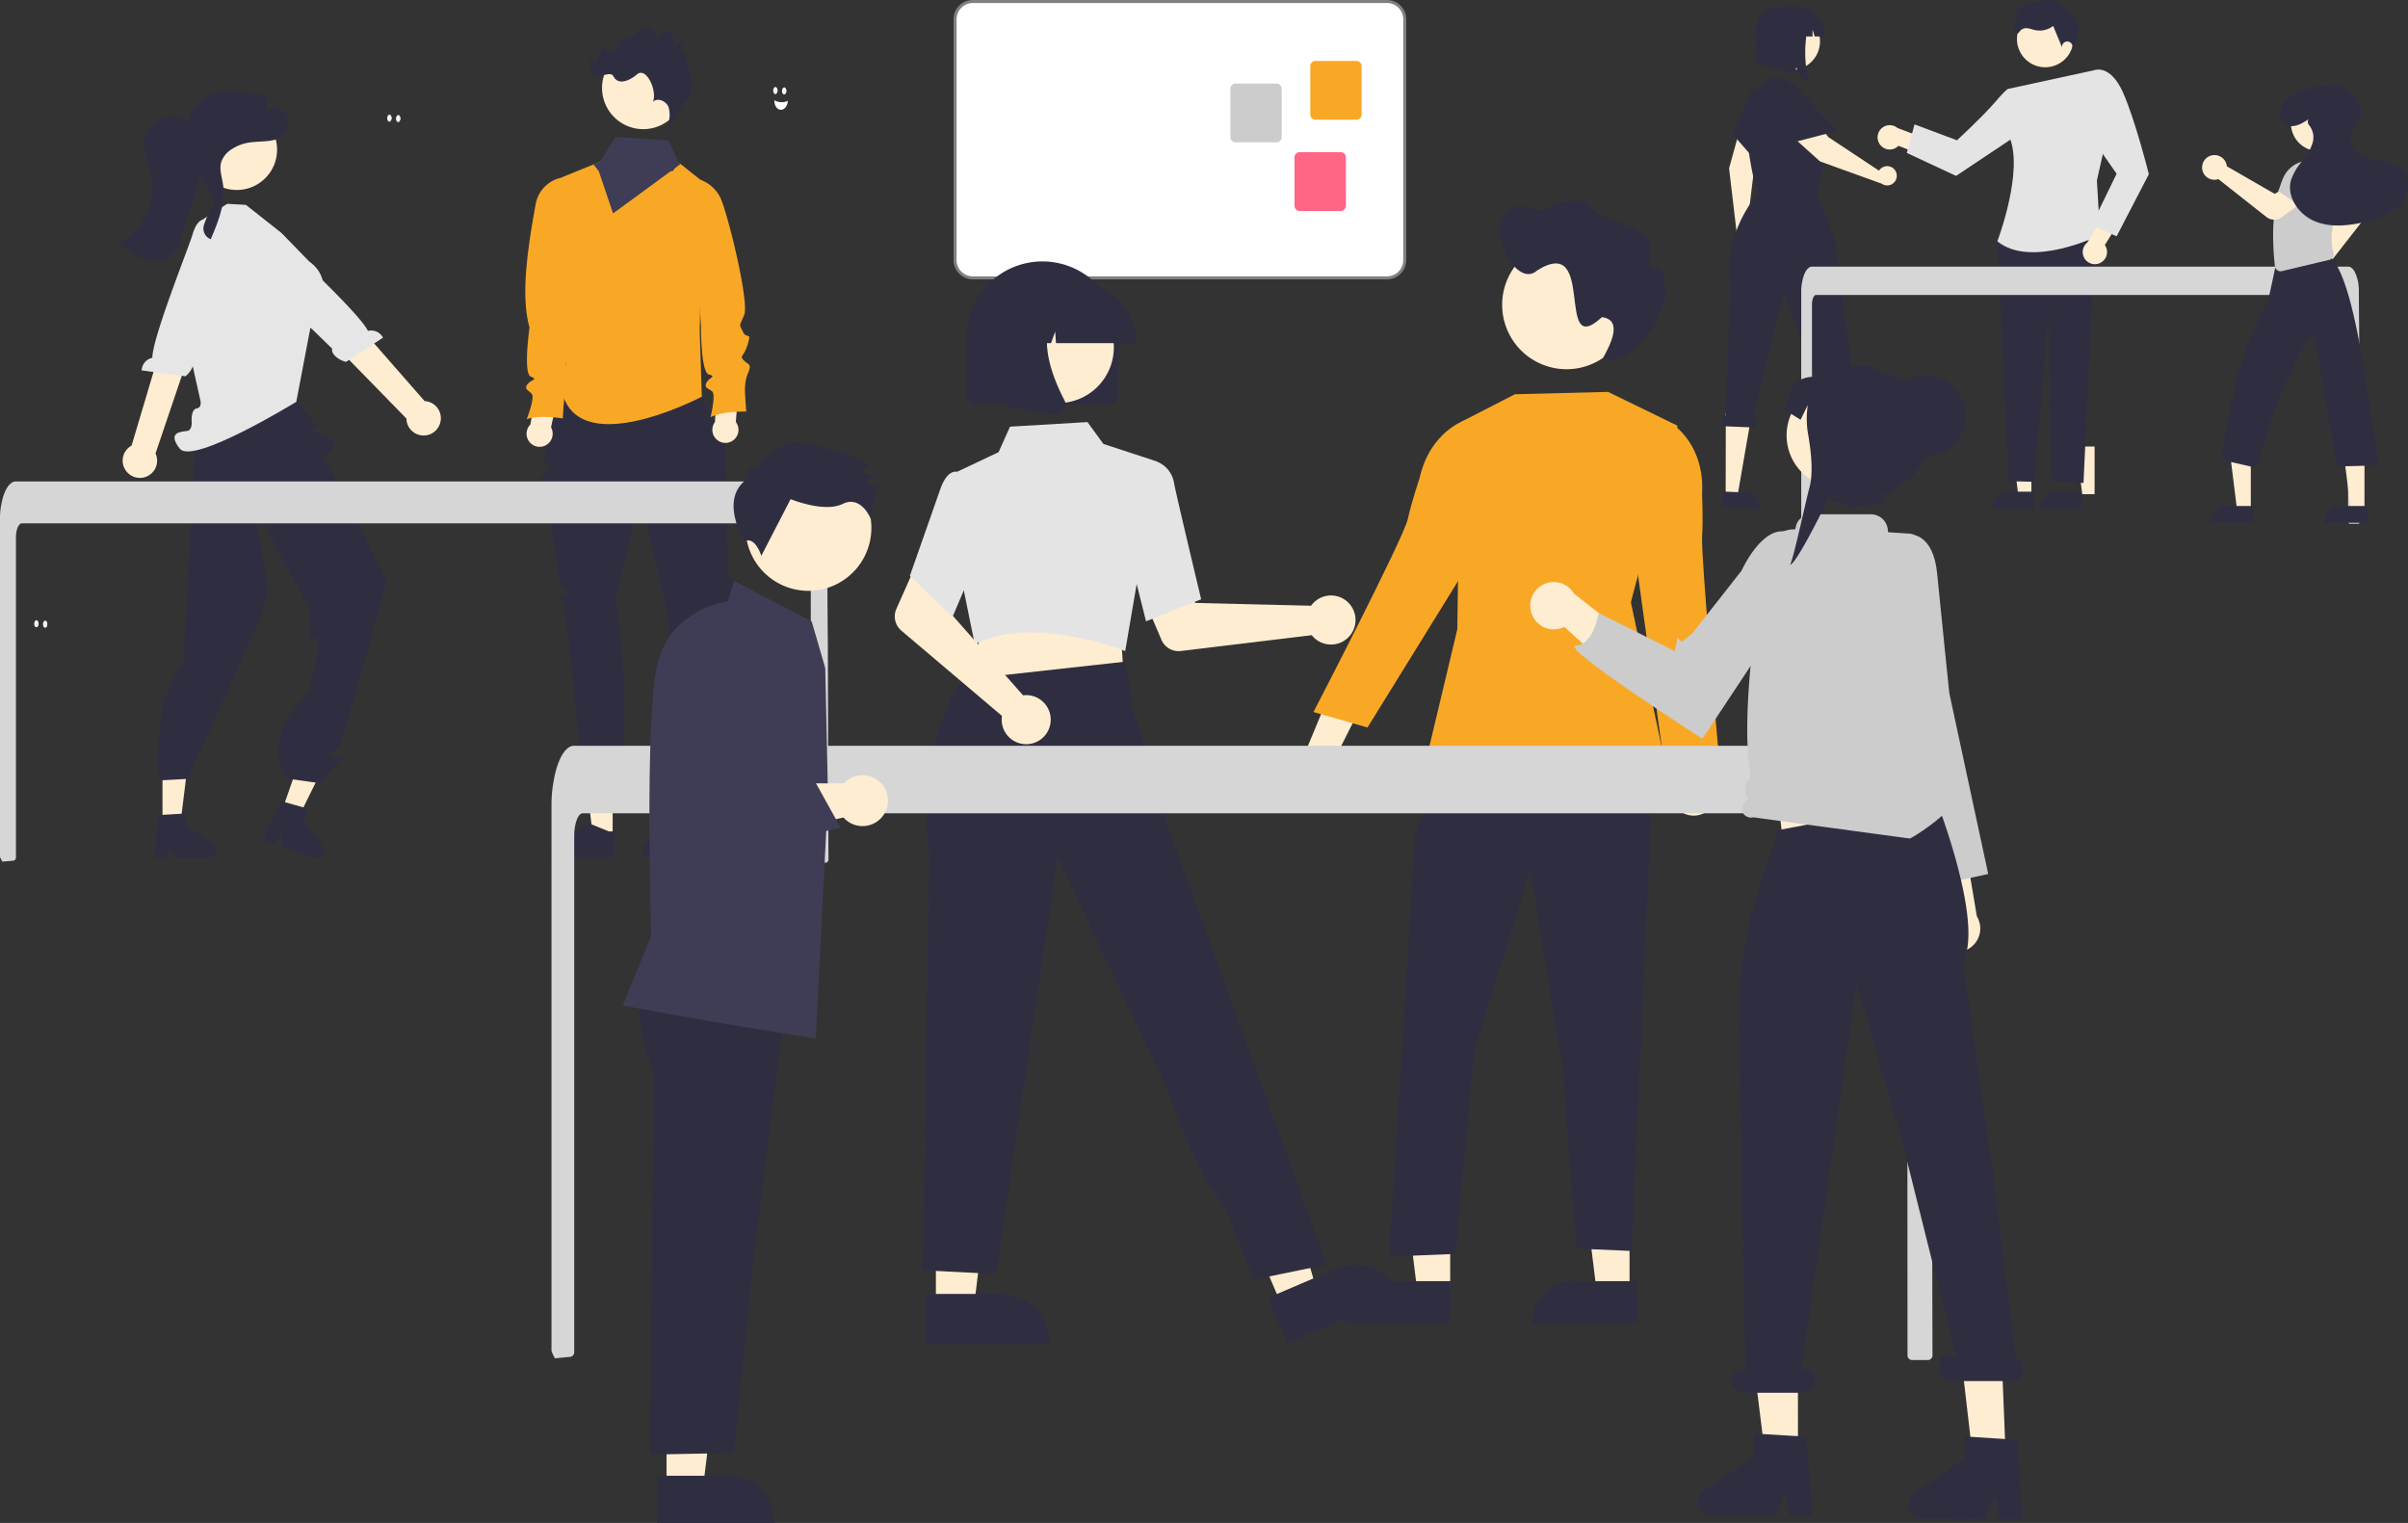 <svg xmlns="http://www.w3.org/2000/svg" xmlns:xlink="http://www.w3.org/1999/xlink" width="400" height="252.952" viewBox="0 0 400 252.952">
  <rect x="0" y="0" width="400" height="252.952" fill="#333333" stroke="none"/>
  <defs>
    <clipPath id="clip-path">
      <rect id="長方形_3031" data-name="長方形 3031" width="400" height="252.952" fill="none"/>
    </clipPath>
  </defs>
  <g id="グループ_3989" data-name="グループ 3989" transform="translate(0 0.005)">
    <path id="パス_7105" data-name="パス 7105" d="M1549.374,342.69h-2.051l-.976-7.911h3.027Z" transform="translate(-1201.434 -260.614)" fill="#ffedd2"/>
    <g id="グループ_3984" data-name="グループ 3984" transform="translate(0 -0.005)">
      <g id="グループ_3983" data-name="グループ 3983" clip-path="url(#clip-path)">
        <path id="パス_7106" data-name="パス 7106" d="M1538.728,372.049h-6.963v-.088a2.71,2.71,0,0,1,2.71-2.71h4.253Z" transform="translate(-1192.99 -287.584)" fill="#2f2e41"/>
        <path id="パス_7107" data-name="パス 7107" d="M1514.494,343.108h-2.16l-1.027-8.329h3.187Z" transform="translate(-1177.056 -260.736)" fill="#ffedd2"/>
        <path id="パス_7108" data-name="パス 7108" d="M1503.686,372.049h-6.963v-.088a2.71,2.71,0,0,1,2.71-2.71h4.253Z" transform="translate(-1165.698 -287.584)" fill="#2f2e41"/>
        <path id="パス_7109" data-name="パス 7109" d="M1410.614,97.223a2.008,2.008,0,0,0,3.071.21l4.273,1.669,1.647-2.349-6.067-2.272a2.018,2.018,0,0,0-2.924,2.742" transform="translate(-1098.327 -73.215)" fill="#ffedd2"/>
        <path id="パス_7110" data-name="パス 7110" d="M1505.78,172.906l-5.626,1.835,1.879,39.842,4.342.107,2.222-28.1.5,27.986,5.369.3,1.979-41.969Z" transform="translate(-1168.37 -134.664)" fill="#2f2e41"/>
        <path id="パス_7111" data-name="パス 7111" d="M1501.985,55.666l14.438-3.137,1.606,12.433-1.337,5.941.535,9.028s-11.417,5.682-17.073,1.058c0,0,4.546-11.94,1.911-17.53Z" transform="translate(-1168.371 -40.91)" fill="#e4e4e4"/>
        <path id="パス_7112" data-name="パス 7112" d="M1451.516,68.459l-2.5-1.758s-.147-.2-2.231,2.232-6.311,6.311-6.311,6.311l-7.046-2.642-1.284,4.742,8.188,3.816,11.593-7.742Z" transform="translate(-1115.401 -51.944)" fill="#e4e4e4"/>
        <path id="パス_7113" data-name="パス 7113" d="M1567.177,166.078a2.008,2.008,0,0,0,.779-2.978l2.435-3.887-2-2.056-3.362,5.538a2.018,2.018,0,0,0,2.15,3.383" transform="translate(-1218.317 -122.398)" fill="#ffedd2"/>
        <path id="パス_7114" data-name="パス 7114" d="M1563.531,54.74l2.252-2.449s2.51-.874,4.559,3.642,4.34,13.675,4.34,13.675l-5.354,10.312-4.158-1.858,4.158-8.527-4.4-6.315Z" transform="translate(-1217.73 -40.671)" fill="#e4e4e4"/>
        <path id="パス_7115" data-name="パス 7115" d="M1517.344,8.7a4.687,4.687,0,1,1-1.865,6.361,4.687,4.687,0,0,1,1.865-6.361" transform="translate(-1179.858 -6.329)" fill="#ffedd2"/>
        <path id="パス_7116" data-name="パス 7116" d="M1520.129,2.291a3.018,3.018,0,0,0-1.89-2.01,5.385,5.385,0,0,0-2.83-.181,17.945,17.945,0,0,0-4.468,1.61l1.11.531-1.533.088,1.184.612a2.076,2.076,0,0,0-.769,2.105c.061.254.223.533.484.542.315.011.48-.357.7-.582a1.377,1.377,0,0,1,1.173-.31c.416.057.811.217,1.221.3a3.656,3.656,0,0,0,2.989-.693l1.476,3.555a.875.875,0,1,1,1.662.28,6.128,6.128,0,0,0,1.171-3.216,3.083,3.083,0,0,0-1.606-2.86" transform="translate(-1176.443 0.005)" fill="#2f2e41"/>
        <path id="パス_7117" data-name="パス 7117" d="M1375.177,317.384l1.939-.3-1.329-15.49-4.32.8Z" transform="translate(-1068.143 -234.89)" fill="#ffedd2"/>
        <path id="パス_7118" data-name="パス 7118" d="M1385.566,368.288l3.818-.59h0a2.463,2.463,0,0,1,2.809,2.057l.012.079-6.251.967Z" transform="translate(-1079.125 -286.351)" fill="#2f2e41"/>
        <path id="パス_7119" data-name="パス 7119" d="M1296.115,323.953l1.96.083,2.384-13.761h-4.321Z" transform="translate(-1009.458 -241.652)" fill="#ffedd2"/>
        <path id="パス_7120" data-name="パス 7120" d="M1293.6,369.128l3.86.164a2.462,2.462,0,0,1,2.355,2.565l0,.08-6.32-.269Z" transform="translate(-1007.412 -287.488)" fill="#2f2e41"/>
        <path id="パス_7121" data-name="パス 7121" d="M1301.97,90.954a1.6,1.6,0,0,0-.283-.053l1.222-10,4.146-8.78a2.413,2.413,0,0,0-4.2-2.355,19.049,19.049,0,0,0-2.437,5.376l-1.742,6.3,1.274,10.8a1.6,1.6,0,1,0,2.018-1.285" transform="translate(-1011.454 -53.487)" fill="#ffedd2"/>
        <path id="パス_7122" data-name="パス 7122" d="M1306.5,78.041l-5.238-5.992,2.595-6.1a3.329,3.329,0,0,1,6.188,2.451Z" transform="translate(-1013.465 -49.781)" fill="#2f2e41"/>
        <path id="パス_7123" data-name="パス 7123" d="M1324.511,12.049a4.757,4.757,0,1,1,1.892,6.456,4.757,4.757,0,0,1-1.892-6.456" transform="translate(-1031.119 -7.455)" fill="#ffedd2"/>
        <path id="パス_7124" data-name="パス 7124" d="M1325.371,4.954H1322.3a3.9,3.9,0,0,0-3.648,4.1l.142,5.5a23.869,23.869,0,0,1,6.327,1.692l.287-1.225.566,1.613q.755.366,1.5.8a20.25,20.25,0,0,1-.418-7.521h1.041V8.776l.353,1.139h1.887A4.961,4.961,0,0,0,1325.371,4.954Z" transform="translate(-1027.009 -3.857)" fill="#2f2e41"/>
        <path id="パス_7125" data-name="パス 7125" d="M1315.4,113.276l-.445.107-.374-6.949-2.72-20.8-3.12-7.921,1.52-5.521s1.76-3.841-2.64-6.8l-3.521-5.921c-2.432-1.59-4.433-.55-5.5,2.152a16.863,16.863,0,0,0-1.222,8.409c.961,6.888,1.76,7.681,1.76,7.681s-6,6.641-4.72,15.122l-.714,21.958-.653-.027-.071,1.744,5.7.234.071-1.744-.473-.019,2.057-8.7,3.041-11.521,5.28,14.081,1.776,5.637-.585.141.409,1.7,5.548-1.336Z" transform="translate(-1007.013 -45.731)" fill="#2f2e41"/>
        <path id="パス_7126" data-name="パス 7126" d="M1345.549,78.217a1.631,1.631,0,0,0-.174.23l-8.4-5.562-6-7.632a2.413,2.413,0,0,0-3.983,2.7,19.035,19.035,0,0,0,3.721,4.581l4.856,4.372L1345.8,80.6a1.6,1.6,0,1,0-.248-2.38" transform="translate(-1033.249 -50.102)" fill="#ffedd2"/>
        <path id="パス_7127" data-name="パス 7127" d="M1334.837,68.3l-7.7,2.009-4.3-5.048a3.329,3.329,0,0,1,4.957-4.441Z" transform="translate(-1029.649 -46.555)" fill="#2f2e41"/>
        <path id="パス_7128" data-name="パス 7128" d="M1443.668,206.537c0-.882-.287-1.587-.661-1.587H1355.3c-.353,0-.661.706-.661,1.587V242.4a.334.334,0,0,1-.287.331l-.794.066h-.022c-.132.022-.287.022-.419.044-.066-.132-.154-.265-.22-.419a.319.319,0,0,1-.044-.154V204.486c0-.242,0-.485.022-.727a6.807,6.807,0,0,1,.132-.97c.264-1.5.9-2.535,1.609-2.535h89.122a.779.779,0,0,1,.308.066,1.448,1.448,0,0,1,.375.265,2.478,2.478,0,0,1,.353.485,6.7,6.7,0,0,1,.683,2.579v.022a4.793,4.793,0,0,1,.022.794l.022,3.483.022,2.072.044,6.525.022,2.315.066,23.764a.339.339,0,0,1-.331.331h-1.3a.339.339,0,0,1-.331-.331Z" transform="translate(-1053.644 -155.963)" fill="#d6d6d6"/>
        <path id="パス_7129" data-name="パス 7129" d="M1730.143,153.358a2.06,2.06,0,0,1,1.234-2.636c.074-.019.149-.056.224-.075a1.447,1.447,0,0,1,.28-.037l4.543-7.964-1.141-1.963,2.86-2.206,2.188,3.029a2.049,2.049,0,0,1-.057,2.487l-6.244,7.983c.019.056.037.131.056.187a2.072,2.072,0,0,1-1.514,2.487.948.948,0,0,1-.225.037,1.059,1.059,0,0,1-.243.019,2.092,2.092,0,0,1-1.963-1.346" transform="translate(-1347.396 -107.849)" fill="#ffedd2"/>
        <path id="パス_7130" data-name="パス 7130" d="M1678.6,351.81h-2.281l-1.1-8.843h3.385Z" transform="translate(-1304.713 -267.113)" fill="#ffedd2"/>
        <path id="パス_7131" data-name="パス 7131" d="M1662.953,379.993h4.412v2.786h-7.2a2.793,2.793,0,0,1,2.786-2.786" transform="translate(-1292.993 -295.95)" fill="#2f2e41"/>
        <path id="パス_7132" data-name="パス 7132" d="M1763.979,351.81H1761.7l-1.1-8.843h3.384Z" transform="translate(-1371.21 -267.113)" fill="#ffedd2"/>
        <path id="パス_7133" data-name="パス 7133" d="M1748.333,379.993h4.412v2.786h-7.2a2.793,2.793,0,0,1,2.786-2.786" transform="translate(-1359.49 -295.95)" fill="#2f2e41"/>
        <path id="パス_7134" data-name="パス 7134" d="M1746.618,125.188l-5.142,1.963-1.253-3.5a2.09,2.09,0,0,1,3.609-2Z" transform="translate(-1355.251 -94.131)" fill="#f9a826"/>
        <path id="パス_7135" data-name="パス 7135" d="M1673.7,226.864l-4.319-.991a.933.933,0,0,1-.71-1.047c1.739-10.975,3.4-17.406,7.684-25.577.056-.15.729-3.234,1.159-5.291a.912.912,0,0,1,.786-.935l8.039-1.234a1.2,1.2,0,0,1,.374-.056l.075.019v.075c0,.075-.075.093-.112.093l-.075.037a1.063,1.063,0,0,1,.336.225c3.534,4.244,5.366,18.135,7.684,33.5a.8.8,0,0,1-.243.673.894.894,0,0,1-.654.3l-5.142.131a.9.9,0,0,1-.935-.785l-3.478-20.024a.725.725,0,0,0-.841-.617.749.749,0,0,0-.561.411c-2.785,5.684-5.4,10.62-7.964,20.435a.921.921,0,0,1-.9.692.8.8,0,0,1-.206-.037" transform="translate(-1299.605 -149.328)" fill="#2f2e41"/>
        <path id="パス_7136" data-name="パス 7136" d="M1707.978,138.7a.931.931,0,0,1-.392-.654c-.655-6.151-.206-10.975,1.4-14.714a4.741,4.741,0,0,1,3.1-2.655l4.151-.206.019.019a4.854,4.854,0,0,1,2.655,5.16c-1.346,3.534-2.449,7.2-1.608,10.152a.956.956,0,0,1-.094.748.9.9,0,0,1-.579.43l-7.927,1.888a.95.95,0,0,1-.729-.168" transform="translate(-1329.699 -93.825)" fill="#ccc"/>
        <path id="パス_7137" data-name="パス 7137" d="M1664.623,126.734l-7.983-6.3c-.056.019-.131.037-.187.056a2.053,2.053,0,0,1-1.645-.318,1.99,1.99,0,0,1-.86-1.44,2.06,2.06,0,0,1,3.983-.935c.018.075.056.15.075.224a1.434,1.434,0,0,1,.038.28l7.945,4.581,1.982-1.141,2.187,2.861-3.066,2.188a2.075,2.075,0,0,1-2.468-.056" transform="translate(-1288.138 -90.684)" fill="#ffedd2"/>
        <g id="パス_7236" data-name="パス 7236" transform="translate(158.4)" fill="#fff">
          <path d="M 72 46.15 L 3.2 46.15 C 1.573 46.15 0.25 44.827 0.25 43.2 L 0.25 13.126 L 0.25 3.2 C 0.25 1.573 1.573 0.25 3.2 0.25 L 72 0.25 C 73.627 0.25 74.95 1.573 74.95 3.2 L 74.95 43.2 C 74.95 44.827 73.627 46.15 72 46.15 Z" stroke="none"/>
          <path d="M 3.2 0.5 C 1.711 0.5 0.5 1.711 0.5 3.2 L 0.5 43.2 C 0.5 44.689 1.711 45.9 3.2 45.9 L 72 45.9 C 73.489 45.9 74.7 44.689 74.7 43.2 L 74.7 3.2 C 74.7 1.711 73.489 0.5 72 0.5 L 3.2 0.5 M 3.2 0 L 72 0 C 73.767 0 75.2 1.433 75.2 3.2 L 75.2 43.2 C 75.2 44.967 73.767 46.4 72 46.4 L 3.2 46.4 C 1.433 46.4 0 44.967 0 43.2 L 0 3.2 C 0 1.433 1.433 0 3.2 0 Z" stroke="none" fill="gray"/>
        </g>
        <path id="パス_7138" data-name="パス 7138" d="M1715.6,132.713l-4.543-3.1,2.131-3.029a2.089,2.089,0,0,1,3.7,1.813Z" transform="translate(-1332.628 -97.898)" fill="#ccc"/>
        <path id="パス_7139" data-name="パス 7139" d="M1725.293,71.863a4.6,4.6,0,1,1-4.6,4.6,4.6,4.6,0,0,1,4.6-4.6" transform="translate(-1340.134 -55.968)" fill="#ffedd2"/>
        <path id="パス_7140" data-name="パス 7140" d="M1717.024,69.6c-1.178.8-2.73,1.645-3.926.785a2.2,2.2,0,0,1-.729-2.524c.58-1.645,2.169-2.374,3.683-2.935a10.47,10.47,0,0,1,6.151-.785c2.038.523,3.833,2.487,3.459,4.562-.3,1.664-1.87,3.048-1.645,4.712.224,1.683,2.113,2.58,3.8,2.879s3.552.393,4.749,1.608c1.533,1.533,1.159,4.281-.3,5.889a10.8,10.8,0,0,1-5.74,2.842c-2.8.654-5.815,1.01-8.469-.093s-4.73-4.057-3.945-6.824a9.291,9.291,0,0,1,1.832-3.122,8.63,8.63,0,0,0,1.776-3.141,3.229,3.229,0,0,0-.6-2.861.846.846,0,0,1-.112-.972Z" transform="translate(-1333.546 -49.794)" fill="#2f2e41"/>
        <path id="パス_7142" data-name="パス 7142" d="M984.122,54.669V46.611a.85.85,0,0,1,.851-.851H991.8a.85.85,0,0,1,.85.851v8.058a.85.85,0,0,1-.85.851h-6.828a.85.85,0,0,1-.851-.851" transform="translate(-766.467 -35.638)" fill="#f9a826"/>
        <path id="パス_7143" data-name="パス 7143" d="M924.1,71.672V63.614a.85.85,0,0,1,.851-.851h6.828a.85.85,0,0,1,.85.851v8.058a.85.85,0,0,1-.85.851h-6.828a.864.864,0,0,1-.851-.851" transform="translate(-719.722 -48.881)" fill="#ccc"/>
        <path id="パス_7144" data-name="パス 7144" d="M972.28,123.189v-8.058a.85.85,0,0,1,.85-.851h6.828a.85.85,0,0,1,.851.851v8.058a.85.85,0,0,1-.851.851H973.13a.85.85,0,0,1-.85-.851" transform="translate(-757.244 -89.004)" fill="#ff6584"/>
      </g>
    </g>
    <path id="パス_7145" data-name="パス 7145" d="M442.588,579.2h-3.325l-1.582-12.825h4.907Z" transform="translate(-340.817 -440.762)" fill="#ffedd2"/>
    <g id="グループ_3986" data-name="グループ 3986" transform="translate(0 -0.005)">
      <g id="グループ_3985" data-name="グループ 3985" clip-path="url(#clip-path)">
        <path id="パス_7146" data-name="パス 7146" d="M423.687,623.456H412.921v-.136a4.19,4.19,0,0,1,4.19-4.19h0l1.967-1.492,3.669,1.492h.94Z" transform="translate(-321.597 -481.035)" fill="#2f2e41"/>
        <path id="パス_7147" data-name="パス 7147" d="M511.9,579.88h-3.5l-1.665-13.5H511.9Z" transform="translate(-394.658 -441.112)" fill="#ffedd2"/>
        <path id="パス_7148" data-name="パス 7148" d="M492.735,623.456H481.969v-.136a4.191,4.191,0,0,1,4.19-4.19h0l1.967-1.492,3.669,1.492h.94Z" transform="translate(-375.373 -481.035)" fill="#2f2e41"/>
        <path id="パス_7149" data-name="パス 7149" d="M409.154,294.762s-3.368,10.345-2.746,11.707,1.683.3.622,1.362-1.987-.067-.994,1.734,2.5,16.63,3.16,17.348,1.572.737.763,1.435-1.869-.717-.809.7,3.876,34.041,3.876,34.041h5.5s1.369-1.579.594-2.606.068-1.423,0-2.109a23.25,23.25,0,0,1,.238-2.84c.048-.675.977-16.752-1.256-26.039l4.071-17.683,4.931,21.372s-2.268,17.927,0,23.69c0,0-1.829,1.523-1.018,2.405s1.518.175.811.883,1.061,3.182,1.061,3.182l6.011-.353,3.4-33.5s.574-3.493,0-4.092-.574,1.523-.574-.6v-2.829s-.332-17.4-.376-18.422-4.287-8.45-4.287-8.45Z" transform="translate(-315.904 -229.569)" fill="#2f2e41"/>
        <path id="パス_7150" data-name="パス 7150" d="M421.855,124.148v20.4a19.61,19.61,0,0,1,1.006,6.125c-.022,3.468-.784,7.464-.782,9.211a2.281,2.281,0,0,0,.075.688c3.376,9.786,21.241.893,22.865.06l.118-.06-.352-10.961.06-3.152.417-21.62-.374-.3-3.277-2.614-.321-.256-.985,1.436-8.777-.6-3.35-.927-1.045.425-4.711,1.916Z" transform="translate(-328.555 -94.686)" fill="#f9a826"/>
        <path id="パス_7151" data-name="パス 7151" d="M396.126,296.333l1.154-6.374,3.734.151-1.46,6.7a2.169,2.169,0,1,1-3.428-.473Z" transform="translate(-308.023 -225.828)" fill="#ffedd2"/>
        <path id="パス_7152" data-name="パス 7152" d="M401.147,133.01h0c1.918.5,3.014,2.984,3.688,4.848.868,2.394-.539,17.157-2.251,19.31-1.328,1.67-1.012,1.349-.574,2.732s1.451.034.539,2.092-1.687,1.686-1.08,2.564,1.316.776.539,2.092a6.649,6.649,0,0,0-.878,2.294c-.169.506-.372,4.149-.372,4.149s-3.947-.642-6,.134c0,0,1.418-3.575.844-4.217s-1.316-.776-.708-1.586,1.822-.742.54-1.282-.2-8.163-.2-8.163c-1.439-5.018-.436-12.524,1.021-20.492a5.483,5.483,0,0,1,4.9-4.474" transform="translate(-307.273 -103.592)" fill="#f9a826"/>
        <path id="パス_7153" data-name="パス 7153" d="M535.478,292.82l.279-6.472,3.719-.357-.539,6.832a2.169,2.169,0,1,1-3.46,0" transform="translate(-416.705 -222.738)" fill="#ffedd2"/>
        <path id="パス_7154" data-name="パス 7154" d="M519.447,133.479l.1.012a6.007,6.007,0,0,1,4.616,3.176c1.184,2.255,4.93,17.527,4.013,19.622-.855,1.954-.82,1.474-.2,2.785s1.442-.163.818,2-1.443,1.9-.723,2.686,1.408.591.818,2a6.659,6.659,0,0,0-.559,2.391c-.1.524.194,4.161.194,4.161s-4-.1-5.931.946c0,0,.92-3.735.265-4.292s-1.408-.591-.916-1.475,1.7-.982.361-1.343S521,158.087,521,158.087Z" transform="translate(-404.563 -103.957)" fill="#f9a826"/>
        <path id="パス_7155" data-name="パス 7155" d="M457.475,48.594c.157.036.314.067.471.092a6.551,6.551,0,0,0,1.45.075,6.845,6.845,0,1,0-6.993-8.553c-.015.056-.029.109-.041.164a6.848,6.848,0,0,0,5.114,8.222" transform="translate(-352.174 -27.32)" fill="#ffedd2"/>
        <path id="パス_7156" data-name="パス 7156" d="M456.238,36.74c.952-.745,1.045-2.165,1.857-3.061,1.358-1.5,2-3.107,1.285-4.881-.629-1.569-.5-3.5-1.851-4.507.666-.241.823-.742.235-.751-.4-.006-1.873.751-1.162-.192s-.635-.571-.546-.957.659-.6.911-.294a1.994,1.994,0,0,0-3.128.358c-.8-1.2-1.651-2.026-2.876-1.264-1.2.748-1.188,1.672-2.482,1.45-.608-.1-.666,1.045-1.081,1.5a1.855,1.855,0,0,1-1.63.7.99.99,0,0,1-.73-1.386l-1.43,3.261-.576-.707c-.915.6-.615,2.154.307,2.741s2.68-.77,3.18.2c.789,1.531,2.638.758,3.908-.324,1.54-1.312,3.4,2.678,2.657,4.561.77-.756,2.194-.128,2.592.874a4.991,4.991,0,0,1-.189,3.169Z" transform="translate(-344.618 -16.274)" fill="#2f2e41"/>
        <path id="パス_7157" data-name="パス 7157" d="M445.729,107.417l.239.3.642.816,2.376,7.018,11.22-8.212-.321-.256-1.709-3.632-8.777-.6-2.625,4.141Z" transform="translate(-347.148 -80.103)" fill="#3f3d56"/>
        <path id="パス_7158" data-name="パス 7158" d="M587.37,66.214a.913.913,0,0,0,.017.222.434.434,0,0,0,.27.364.189.189,0,0,0,.04.006c.147.007.279-.135.341-.341a.928.928,0,0,0,.02-.44c-.043-.212-.163-.366-.31-.372-.2-.009-.364.243-.378.561" transform="translate(-457.462 -51.131)" fill="#fff"/>
        <path id="パス_7159" data-name="パス 7159" d="M588.222,67.8a.479.479,0,0,0,.1.315.223.223,0,0,0,.04.006c.147.006.279-.135.341-.341a.9.9,0,0,0,.037-.22.889.889,0,0,0-.017-.22.482.482,0,0,0-.5.461" transform="translate(-458.127 -52.441)" fill="#f2f2f2"/>
        <path id="パス_7160" data-name="パス 7160" d="M580.769,65.921c-.014.306.121.562.3.59l.023,0c.195.009.364-.243.378-.561a.889.889,0,0,0-.017-.22c-.043-.213-.163-.366-.31-.373-.2-.009-.364.243-.378.561" transform="translate(-452.321 -50.903)" fill="#fff"/>
        <path id="パス_7161" data-name="パス 7161" d="M581.686,67.507a.48.48,0,0,0,.1.318l.023,0c.195.009.364-.243.378-.561a.9.9,0,0,0-.017-.22.482.482,0,0,0-.486.461" transform="translate(-453.036 -52.216)" fill="#f2f2f2"/>
        <path id="パス_7162" data-name="パス 7162" d="M583.841,75.378c-.038.847-.568,1.511-1.185,1.484s-1.087-.736-1.049-1.583a2.428,2.428,0,0,0,2.234.1" transform="translate(-452.973 -58.629)" fill="#fff"/>
        <path id="パス_7163" data-name="パス 7163" d="M211.774,570.746l2.806.978,5.109-10.357-4.141-1.444Z" transform="translate(-164.937 -436.085)" fill="#ffedd2"/>
        <path id="パス_7164" data-name="パス 7164" d="M204.461,604.685l.663-1.9-.753-.212-3.064-.869-.71-.2-2.753,6.185-.148.332,1.992.7.182-.317.827-1.441.209,1.8.045.4L206.234,611a1.264,1.264,0,0,0,1.6-.775c.586-.963-3.021-4.746-3.373-5.536" transform="translate(-153.972 -468.469)" fill="#2f2e41"/>
        <path id="パス_7165" data-name="パス 7165" d="M122.052,578.409h2.971l1.414-11.462h-4.386Z" transform="translate(-95.058 -441.556)" fill="#ffedd2"/>
        <path id="パス_7166" data-name="パス 7166" d="M121.332,612.886v-2.014l-.781.047-3.18.188-.736.045-.563,6.747-.03.362h2.11l.068-.359.306-1.633.791,1.633.173.359h5.594A1.264,1.264,0,0,0,126.34,617c.236-1.1-4.416-3.486-5.009-4.117" transform="translate(-90.377 -475.766)" fill="#2f2e41"/>
        <path id="パス_7167" data-name="パス 7167" d="M161.338,293.577l4.667,6.185s-2.577-.179,0,.942,2.65.724,2.614,2.082-2.664,1.155-1.35,2.545S177.382,325.2,177.382,325.2s-7.21,26.758-8.134,27.849-1.954.061-.923,1.092,2.32-.258,1.031,1.031-3.056,3.563-3.056,3.563l-5.191-.728s-5.67-5.412,3.35-14.433c0,0,2.271-9.025,1.264-9.023s-1.007,1.457-1.007-1.461v-2.918L152.771,307.8s-7.623-5.947-7.5-8.665,16.071-5.553,16.071-5.553" transform="translate(-113.138 -228.646)" fill="#2f2e41"/>
        <path id="パス_7168" data-name="パス 7168" d="M132.3,317.006s5.412,27.319,4.639,28.093a4.781,4.781,0,0,0-.773,2.713l-12.371,27.441-4.9.258c-.115-7.851-.147-13.806,4.124-19.33l2.062-40.464Z" transform="translate(-92.576 -245.89)" fill="#2f2e41"/>
        <path id="パス_7169" data-name="パス 7169" d="M148.855,157.883l-5.9-4.657-3.1-.18-4.594,2.943-1.125,5.739-2.661,6.463,3.9,17.442s.366,1.252-.593,1.4-.844,2-.844,2,.2,1.6-.736,1.74-3.415.141-1.242,2.935,19.362-7.774,19.362-7.774l2.5-13.1s4.842-6.5-.372-10.227Z" transform="translate(-102.105 -119.196)" fill="#e6e6e6"/>
        <path id="パス_7170" data-name="パス 7170" d="M92.749,251.236a2.843,2.843,0,0,1,.858-4.274l7.419-24.9,4.639,2.336-8.08,23.866a2.858,2.858,0,0,1-4.837,2.972Z" transform="translate(-71.75 -172.948)" fill="#ffedd2"/>
        <path id="パス_7171" data-name="パス 7171" d="M117.085,165.065s-1.326-.7-2.233,2.345c-.726,2.442-6.619,16.986-6.694,20.522a2.234,2.234,0,0,0-1.768,2.09l7.286.976c1.273-1.074,1.607-2.524,1.114-2.955l1.582-4.321,6.6-13.747-4.919-4.419Z" transform="translate(-82.859 -128.502)" fill="#e6e6e6"/>
        <path id="パス_7172" data-name="パス 7172" d="M248.895,236.248a2.842,2.842,0,0,0-2.622-3.483l-17.02-19.439-3.611,4.308,17.606,18.025a2.858,2.858,0,0,0,5.646.588Z" transform="translate(-175.737 -166.145)" fill="#ffedd2"/>
        <path id="パス_7173" data-name="パス 7173" d="M184.063,171.628s.891-1.209,3.028,1.149C188.8,174.665,200.4,185.23,202,188.386a2.233,2.233,0,0,1,2.5,1.12l-6.147,4.031c-1.612-.418-2.541-1.581-2.283-2.182l-3.295-3.212-11.9-9.541,2.524-6.112Z" transform="translate(-140.875 -133.427)" fill="#e6e6e6"/>
        <path id="パス_7174" data-name="パス 7174" d="M148.037,86.414a6.692,6.692,0,1,1,3.811,8.662,6.692,6.692,0,0,1-3.811-8.662" transform="translate(-114.941 -63.976)" fill="#ffedd2"/>
        <path id="パス_7175" data-name="パス 7175" d="M116.6,71.768a2.72,2.72,0,0,0-3.231-.573q.2-1.128.4-2.256l-3.357-.514a13.248,13.248,0,0,0-5.088-.115,6.741,6.741,0,0,0-4.884,4.961,4.672,4.672,0,0,0-7.285,4.159,16.821,16.821,0,0,0,1.052,3.7,10.915,10.915,0,0,1-5.267,12.444,13.812,13.812,0,0,0,4.535,2.606,4.7,4.7,0,0,0,4.832-1.2,6.907,6.907,0,0,0,1.108-2.434l3.185-10.413,1.716,3.1a2.745,2.745,0,0,1-.043,2.694,11.649,11.649,0,0,0-1.145,2.573,1.907,1.907,0,0,0,1.153,2.276c1.243-2.923,2.512-6.038,2.03-9.177-.187-1.222-.637-2.475-.284-3.659a4.093,4.093,0,0,1,1.8-2.154,7.218,7.218,0,0,1,2.77-1.061c2.181-.347,4.9.119,6.176-1.68a2.72,2.72,0,0,0-.173-3.277" transform="translate(-69.274 -53.04)" fill="#2f2e41"/>
        <path id="パス_7176" data-name="パス 7176" d="M297.478,86.945a.9.9,0,0,0,.017.222.434.434,0,0,0,.27.365.188.188,0,0,0,.04.006c.147.006.279-.135.341-.341a.918.918,0,0,0,.037-.22.894.894,0,0,0-.017-.22c-.043-.212-.163-.366-.31-.372-.195-.009-.364.243-.378.561" transform="translate(-231.685 -67.277)" fill="#fff"/>
        <path id="パス_7177" data-name="パス 7177" d="M298.33,88.527a.48.48,0,0,0,.1.315.22.22,0,0,0,.04.006c.147.006.279-.135.341-.341a.906.906,0,0,0,.037-.22.888.888,0,0,0-.017-.22.482.482,0,0,0-.5.461" transform="translate(-232.349 -68.588)" fill="#f2f2f2"/>
        <path id="パス_7178" data-name="パス 7178" d="M290.877,86.653c-.014.306.121.562.3.59l.023,0c.194.009.364-.243.378-.561a.886.886,0,0,0-.017-.22c-.043-.213-.163-.366-.31-.373-.195-.009-.364.243-.378.561" transform="translate(-226.544 -67.049)" fill="#fff"/>
        <path id="パス_7179" data-name="パス 7179" d="M291.794,88.238a.481.481,0,0,0,.1.318l.023,0c.194.009.364-.243.378-.561a.893.893,0,0,0-.017-.22.482.482,0,0,0-.486.461" transform="translate(-227.259 -68.362)" fill="#f2f2f2"/>
        <path id="パス_7180" data-name="パス 7180" d="M32.335,466.657a.916.916,0,0,0,.017.223.434.434,0,0,0,.27.364.188.188,0,0,0,.04.006c.147.006.279-.135.341-.341a.917.917,0,0,0,.036-.22.9.9,0,0,0-.017-.22c-.043-.212-.163-.366-.31-.372-.195-.009-.364.243-.378.561" transform="translate(-25.183 -363.009)" fill="#fff"/>
        <path id="パス_7181" data-name="パス 7181" d="M33.187,468.238a.48.48,0,0,0,.1.315.2.2,0,0,0,.04.006c.147.006.279-.135.341-.341A.92.92,0,0,0,33.7,468a.9.9,0,0,0-.017-.22.482.482,0,0,0-.5.461" transform="translate(-25.847 -364.319)" fill="#f2f2f2"/>
        <path id="パス_7182" data-name="パス 7182" d="M25.733,466.365c-.013.306.121.562.3.59l.023,0c.194.009.364-.243.378-.561a.9.9,0,0,0-.017-.22c-.043-.213-.163-.366-.31-.373-.195-.009-.364.243-.378.561" transform="translate(-20.041 -362.782)" fill="#fff"/>
        <path id="パス_7183" data-name="パス 7183" d="M26.65,467.95a.481.481,0,0,0,.1.318l.023,0c.194.009.364-.243.378-.561a.894.894,0,0,0-.017-.22.482.482,0,0,0-.486.461" transform="translate(-20.756 -364.095)" fill="#f2f2f2"/>
        <path id="パス_7184" data-name="パス 7184" d="M134.674,370.858c0-1.308-.425-2.354-.981-2.354H3.628c-.523,0-.981,1.046-.981,2.354v53.186a.5.5,0,0,1-.425.49l-1.177.1H1.013c-.2.033-.425.033-.621.065-.1-.2-.229-.392-.327-.621A.474.474,0,0,1,0,423.848v-56.03c0-.36,0-.719.033-1.079a10.176,10.176,0,0,1,.2-1.438c.392-2.223,1.34-3.759,2.386-3.759H134.772a1.153,1.153,0,0,1,.458.1,2.149,2.149,0,0,1,.556.392,3.663,3.663,0,0,1,.523.719,9.928,9.928,0,0,1,1.013,3.825v.033a7.074,7.074,0,0,1,.033,1.177l.033,5.165.033,3.073.065,9.676.033,3.432.1,35.24a.5.5,0,0,1-.49.49H135.2a.5.5,0,0,1-.49-.49Z" transform="translate(0 -281.579)" fill="#d6d6d6"/>
      </g>
    </g>
    <g id="グループ_3988" data-name="グループ 3988" transform="translate(0 -0.005)">
      <g id="グループ_3987" data-name="グループ 3987" clip-path="url(#clip-path)">
        <path id="パス_7185" data-name="パス 7185" d="M983.635,523.9a3.778,3.778,0,0,0,.6-5.761l6.049-11.983-6.929.8-4.682,11.256a3.8,3.8,0,0,0,4.958,5.684" transform="translate(-761.462 -394.21)" fill="#ffedd2"/>
        <path id="パス_7186" data-name="パス 7186" d="M1195.581,896.107h-5.452l-2.594-21.029h8.047Z" transform="translate(-924.892 -681.539)" fill="#ffedd2"/>
        <path id="パス_7187" data-name="パス 7187" d="M1168.3,969.175h-17.579v-.222a6.843,6.843,0,0,1,6.842-6.842H1168.3Z" transform="translate(-896.216 -749.322)" fill="#2f2e41"/>
        <path id="パス_7188" data-name="パス 7188" d="M1060.866,896.107h-5.452l-2.594-21.029h8.047Z" transform="translate(-819.971 -681.539)" fill="#ffedd2"/>
        <path id="パス_7189" data-name="パス 7189" d="M1027.548,969.175h-17.579v-.222a6.843,6.843,0,0,1,6.842-6.842h10.737Z" transform="translate(-786.598 -749.322)" fill="#2f2e41"/>
        <path id="パス_7190" data-name="パス 7190" d="M1052.886,568.586l-5.337,12.294-4.4,70.662,11.117-.444,3.037-33.685,9.366-30,5.385,33.447,2.224,29.35,9.2.4,3.666-82.019Z" transform="translate(-812.438 -442.833)" fill="#2f2e41"/>
        <path id="パス_7191" data-name="パス 7191" d="M1099.647,294.3l-15.466.387-9.08,4.662-.5,34.391-5.663,23.745s35.385,2.435,40.276-1.122l-5.781-27.126,7.754-29.316Z" transform="translate(-832.525 -229.209)" fill="#f9a826"/>
        <path id="パス_7192" data-name="パス 7192" d="M1013.291,316.279l-1.44-.973s-5.965,1.788-7.728,9.742c0,0-1.349,3.99-1.941,6.734-.679,3.147-15.672,32.052-15.672,32.052l8.976,2.575,16.457-26.614Z" transform="translate(-768.327 -245.57)" fill="#f9a826"/>
        <path id="パス_7193" data-name="パス 7193" d="M1253.581,539.8a3.777,3.777,0,0,1,1.008-5.7l-2.511-13.186,6.439,2.683,1.4,12.111a3.8,3.8,0,0,1-6.333,4.1" transform="translate(-975.161 -405.702)" fill="#ffedd2"/>
        <path id="パス_7194" data-name="パス 7194" d="M1234.409,319.674l1.652-.538s5.24,3.363,4.742,11.495c0,0,.2,4.208.009,7.008-.216,3.212,2.668,35.131,2.668,35.131h-9.338l-4-28.9Z" transform="translate(-958.073 -248.553)" fill="#f9a826"/>
        <path id="パス_7195" data-name="パス 7195" d="M1149.442,191.3a10.695,10.695,0,1,1,0-.054v.054" transform="translate(-878.523 -140.643)" fill="#ffedd2"/>
        <path id="パス_7196" data-name="パス 7196" d="M1126.54,153.712c1.256-2.7,3.687-2.167,5.812-1.251,2.692-.6,5.252-2.385,8.152-1.327,2.857,4.155,12.449,2.933,10.409,9.7,0,1.621,3.05.677,2.517,3.332,1.617,5.109-5.837,14.785-10.117,12.747,1.058-1.94,3.476-6.345-.191-6.783-7.889,7.34-.814-13.977-10.726-7.778-3.282,3-7.775-5.634-5.857-8.638" transform="translate(-877.028 -117.451)" fill="#2f2e41"/>
        <path id="パス_7197" data-name="パス 7197" d="M886.085,438.273a4.086,4.086,0,0,0-.411.5l-19.244-.471-2.245-4.1-6.634,2.579,3.268,7.648a3.105,3.105,0,0,0,3.228,1.862l21.741-2.626a4.074,4.074,0,1,0,.3-5.385Z" transform="translate(-667.89 -338.164)" fill="#ffedd2"/>
        <path id="パス_7198" data-name="パス 7198" d="M702.925,895.1h6.327l3.01-24.405h-9.339Z" transform="translate(-547.46 -678.124)" fill="#ffedd2"/>
        <path id="パス_7199" data-name="パス 7199" d="M695.631,971.7h12.461a7.941,7.941,0,0,1,7.941,7.941v.258h-20.4Z" transform="translate(-541.781 -756.792)" fill="#2f2e41"/>
        <path id="パス_7200" data-name="パス 7200" d="M928.944,888.454l5.819-2.486-6.819-23.626-8.587,3.669Z" transform="translate(-716.025 -671.619)" fill="#ffedd2"/>
        <path id="パス_7201" data-name="パス 7201" d="M952.327,955.19l11.459-4.9h0a7.942,7.942,0,0,1,10.422,4.183l.1.237-18.762,8.015Z" transform="translate(-741.704 -739.621)" fill="#2f2e41"/>
        <path id="パス_7202" data-name="パス 7202" d="M747.221,473.314l.457,7.414L734.3,482.16l-13.995,1.5,4.119-11.259Z" transform="translate(-561.001 -367.919)" fill="#ffedd2"/>
        <path id="パス_7203" data-name="パス 7203" d="M746.671,354.924c-.152-.06-15.258-5.936-24.537-1.131l-.228.118-1.851-9.111L719,325.212l6.863-3.243,1.89-4.233,12.871-.762,2.645,3.628,9.005,2.951-5.382,31.459Z" transform="translate(-559.981 -246.869)" fill="#e4e4e4"/>
        <path id="パス_7204" data-name="パス 7204" d="M846.251,360.682l1.592-12.51,3.625-1.1.061.022a4.565,4.565,0,0,1,2.593,3.513c.518,2.618,4.416,18.91,4.456,19.074l.039.163-9.16,3.665Z" transform="translate(-659.088 -270.308)" fill="#e4e4e4"/>
        <path id="パス_7205" data-name="パス 7205" d="M747.989,599.515l12.194-2.5-19.489-53.777-6.67-18.342s-4.231-14.707-6.142-20.4l-1.153-7.636-27.305,3.022s-7.626,11.2-5.31,29.455l-1.048,68.615,12.194.625,10.214-69.2L733.4,567.312s5.65,16.188,9.693,19.7Z" transform="translate(-539.783 -386.97)" fill="#2f2e41"/>
        <path id="パス_7206" data-name="パス 7206" d="M694,444.77a4.09,4.09,0,0,0-.642.035l-12.739-14.431,1.482-4.436-6.4-3.111-3.386,7.6a3.105,3.105,0,0,0,.829,3.633l16.708,14.157a4.074,4.074,0,1,0,4.653-3.4A4.126,4.126,0,0,0,694,444.77Z" transform="translate(-523.413 -329.311)" fill="#ffedd2"/>
        <path id="パス_7207" data-name="パス 7207" d="M683.361,371.513l4.98-14.185c.56-1.672,1.261-2.688,2.085-3.019a1.287,1.287,0,0,1,1.034-.01l2.233,2.821,2.072,8.706-5.314,12.5Z" transform="translate(-532.224 -275.858)" fill="#e4e4e4"/>
        <path id="パス_7208" data-name="パス 7208" d="M749.442,220.079H727.58a1.7,1.7,0,0,1-1.7-1.7v-9.423a12.627,12.627,0,0,1,25.254,0v9.423a1.7,1.7,0,0,1-1.7,1.7" transform="translate(-565.343 -152.909)" fill="#2f2e41"/>
        <path id="パス_7209" data-name="パス 7209" d="M762.108,218.992a9.258,9.258,0,1,1-9.258,9.258,9.258,9.258,0,0,1,9.258-9.258" transform="translate(-586.345 -170.557)" fill="#ffedd2"/>
        <path id="パス_7210" data-name="パス 7210" d="M776.591,221.847H763.223l-.137-1.919-.685,1.919h-2.058l-.272-3.8-1.358,3.8h-3.983v-.188a10,10,0,0,1,9.989-9.989H766.6a10,10,0,0,1,9.989,9.989Z" transform="translate(-587.808 -164.855)" fill="#2f2e41"/>
        <path id="パス_7211" data-name="パス 7211" d="M757.112,248.511a1.73,1.73,0,0,1-.3-.027l-9.789-1.727V230.579H757.8l-.267.311c-3.712,4.329-.916,11.348,1.082,15.147a1.671,1.671,0,0,1-.133,1.774,1.689,1.689,0,0,1-1.369.7" transform="translate(-581.806 -179.582)" fill="#2f2e41"/>
        <path id="パス_7212" data-name="パス 7212" d="M639.429,575.065c0-2.107-.606-3.792-1.4-3.792H419.4c-.746,0-1.4,1.685-1.4,3.792v85.691a.772.772,0,0,1-.606.79l-1.678.158h-.047c-.28.053-.606.053-.886.105-.14-.316-.326-.632-.466-1a.835.835,0,0,1-.093-.369V570.167c0-.579,0-1.159.047-1.738a18.374,18.374,0,0,1,.28-2.317c.559-3.582,1.911-6.057,3.4-6.057H639.568a1.487,1.487,0,0,1,.653.158,3.089,3.089,0,0,1,.792.632,5.933,5.933,0,0,1,.746,1.159,17.657,17.657,0,0,1,1.445,6.162v.052a12.881,12.881,0,0,1,.047,1.9l.047,8.322.047,4.951.093,15.59.047,5.53.14,56.776a.768.768,0,0,1-.7.79h-2.75a.768.768,0,0,1-.7-.79Z" transform="translate(-322.614 -436.188)" fill="#d6d6d6"/>
        <path id="パス_7213" data-name="パス 7213" d="M1437.154,580.644a3.894,3.894,0,0,0,6.111-4.748l-4.968-29.675-6.814-2.2,6.2,30.686a4.693,4.693,0,0,0-.527.44,3.928,3.928,0,0,0,0,5.5" transform="translate(-1114.887 -423.702)" fill="#ffedd2"/>
        <path id="パス_7214" data-name="パス 7214" d="M1402.462,417.806l4.176,9.628,6.946,32.4,8.968-1.978-6.462-30.027s-1.363-13.145-2.022-19.871-4.4-6.462-4.4-6.462l-4.22,3.209Z" transform="translate(-1092.284 -312.696)" fill="#ccc"/>
        <path id="パス_7215" data-name="パス 7215" d="M1356.554,562.112H1330.7l1.979,16.266,23.871.4Z" transform="translate(-1036.396 -437.79)" fill="#ffedd2"/>
        <path id="パス_7216" data-name="パス 7216" d="M1321.743,995.243h-8.133l2.638,21.234h5.5Z" transform="translate(-1023.083 -775.128)" fill="#ffedd2"/>
        <path id="パス_7217" data-name="パス 7217" d="M1477.609,998.858l-7.166-1.627,2.462,21.278h5.5Z" transform="translate(-1145.23 -776.675)" fill="#ffedd2"/>
        <path id="パス_7218" data-name="パス 7218" d="M1326.51,487.173l-2.725,3.253-1.231,14.2L1347,496.186l.264-3.253-1.275-3.253Z" transform="translate(-1030.049 -379.426)" fill="#ffedd2"/>
        <path id="パス_7219" data-name="パス 7219" d="M1359.244,296.307a8.7,8.7,0,1,1-8.7-8.7,8.7,8.7,0,0,1,8.7,8.7" transform="translate(-1045.066 -223.993)" fill="#ffedd2"/>
        <path id="パス_7220" data-name="パス 7220" d="M1294.336,1090.259h-3.869l-.7-3.693-1.8,3.693h-10.375a2.332,2.332,0,0,1-1.319-4.264l8.265-5.715v-3.737l8.7.527Z" transform="translate(-993.214 -838.446)" fill="#2f2e41"/>
        <path id="パス_7221" data-name="パス 7221" d="M1452.319,1092.534l-3.913-.044-.659-3.693-1.8,3.693-10.375-.088a2.333,2.333,0,0,1-1.275-4.265l8.309-5.671.044-3.737,8.7.572Z" transform="translate(-1116.291 -840.149)" fill="#2f2e41"/>
        <path id="パス_7222" data-name="パス 7222" d="M1347.749,694.165a1.9,1.9,0,0,1,1.231,1.846A1.97,1.97,0,0,1,1347,697.99h-9.935a1.97,1.97,0,0,1-1.978-1.978c0-1.055-.484-2.9,2.681-2.11l-8.748-34.994-7.737-26.817-9.144,63.878h.264a1.978,1.978,0,0,1,0,3.957h-9.936a1.978,1.978,0,1,1,0-3.957h.308l-1.011-53.678c-.308-14.9,1.407-21.849,6.55-35.873v.044l25.147-4.748,1.1-.044s7.87,20.135,4.4,26.641l4.792,33.807Z" transform="translate(-1012.864 -468.598)" fill="#2f2e41"/>
        <path id="パス_7223" data-name="パス 7223" d="M1336.115,440.049l-25.938-3.517a1.607,1.607,0,0,1-1.934-1.143l.176.044a1.538,1.538,0,0,1,.923-1.935,2.124,2.124,0,0,1-.528-1.539c.176-2.9,1.187-.132.7-3.6-1.362-9.936,1.363-27.872,2.726-35.742a4.734,4.734,0,0,1,4.748-3.913.189.189,0,0,0,.176-.176,2.616,2.616,0,0,1,2.594-2.33h9.936a2.833,2.833,0,0,1,2.813,2.814.189.189,0,0,0,.176.176l3.341.22a1.966,1.966,0,0,1,1.891,1.89l.615,13.54v.044c.088.7,1.451,17.057,1.8,20.838a1.6,1.6,0,0,1,1.451,1.187l.791,7.957c.22.879-5.627,4.968-6.462,5.188" transform="translate(-1018.902 -300.78)" fill="#ccc"/>
        <path id="パス_7224" data-name="パス 7224" d="M1149.6,442.273a3.9,3.9,0,0,1,7.078-3.165l9.715,7.605-1.319,7.034-10.024-9.144a1.543,1.543,0,0,1-.615.264,3.864,3.864,0,0,1-4.836-2.594" transform="translate(-895.214 -340.505)" fill="#ffedd2"/>
        <path id="パス_7225" data-name="パス 7225" d="M1202.094,415.924l-1.759,1.407-.7-.7-.44,2.242-12.661-6.331s-.879,5.32-3.781,5.408c-2.9.132,21.014,15.475,21.014,15.475l16.574-25.015s2.242-7.649-2.154-9.232-7.913,6.331-7.913,6.331Z" transform="translate(-920.975 -310.726)" fill="#ccc"/>
        <path id="パス_7226" data-name="パス 7226" d="M1340.245,281.825l2.682,1.67,1.187-2.418v.088a14.768,14.768,0,0,0,.044,4.616c.44,2.462.967,6.506.22,9.056-.527,1.89-2.418,10.859-3.166,12.749,1.231-.439,6.287-10.9,6.287-10.9l.44-.791.088.967a10.476,10.476,0,0,0,6.858-.088c5.54-1.978,10.244-5.759,8.265-11.3a8.88,8.88,0,0,0-1.363-4.924l-2.11-3.913c-.571.176-2.286-1.055-2.682-.615-2.418-1.891-5.5-2.418-9.32.615-6.331-1.319-6.375,2.242-7.43,5.188" transform="translate(-1043.828 -213.775)" fill="#2f2e41"/>
        <path id="パス_7227" data-name="パス 7227" d="M1428.414,288.454a6.814,6.814,0,1,1-6.814-6.814,6.814,6.814,0,0,1,6.814,6.814" transform="translate(-1101.882 -219.35)" fill="#2f2e41"/>
        <path id="パス_7228" data-name="パス 7228" d="M500.632,1034.958h6.053l2.88-23.348h-8.934Z" transform="translate(-389.908 -787.874)" fill="#ffedd2"/>
        <path id="パス_7229" data-name="パス 7229" d="M493.654,1108.242h11.921a7.6,7.6,0,0,1,7.6,7.6v.247H493.654Z" transform="translate(-384.474 -863.135)" fill="#2f2e41"/>
        <path id="パス_7230" data-name="パス 7230" d="M480.664,740.114s-2.623,2.965,1.72,14.525l-.765,63.385,14.078-.275,3.094-30.918,5.634-45.119Z" transform="translate(-373.746 -576.424)" fill="#2f2e41"/>
        <path id="パス_7231" data-name="パス 7231" d="M499.808,512.268l-.154-.024c-18.009-2.747-31.6-5.38-31.734-5.406l-.169-.033,4.721-11.482c-.037-1.2-1.059-34.893.9-44.573,1.894-9.371,10.821-10.907,11.838-11.051l1.022-3.384,12.9,6.715,2.251,7.746L501.84,472Z" transform="translate(-364.3 -339.815)" fill="#3f3d56"/>
        <path id="パス_7232" data-name="パス 7232" d="M532.584,582.172a4.211,4.211,0,0,0-3.094,1.353H507.8l-7.945,1.691,1.3,10.061,28.262-6.078a4.226,4.226,0,1,0,3.162-7.027Z" transform="translate(-389.304 -453.414)" fill="#ffedd2"/>
        <path id="パス_7233" data-name="パス 7233" d="M561.224,354.613a10.453,10.453,0,1,1,4.158,14.186,10.453,10.453,0,0,1-4.158-14.186" transform="translate(-436.101 -271.946)" fill="#ffedd2"/>
        <path id="パス_7234" data-name="パス 7234" d="M553.593,338.215l-.507-1.02,2.55-1.267s2.813-4.577,7.9-3.291,7.381,2.056,7.381,2.056l2.543,1.28-1.277,1.27,2.29.77-1.53.76,1.78,1.023-.958,5.245s-1.592-3.978-4.652-2.458-8.657-.786-8.657-.786l-4.862,9.411s-1-3.3-2.792-2.419c0,0-4.569-7.277.787-10.574" transform="translate(-429.129 -258.89)" fill="#2f2e41"/>
        <path id="パス_7235" data-name="パス 7235" d="M495.533,500.683l-2.48-7.378-.6-24.6,1.057-3.49a9.75,9.75,0,0,1,18.662,5.652q-.111.364-.249.718l-5.665,14.516.288.559,12.273-.1,4.359,7.847Z" transform="translate(-383.539 -356.933)" fill="#3f3d56"/>
      </g>
    </g>
  </g>
</svg>
